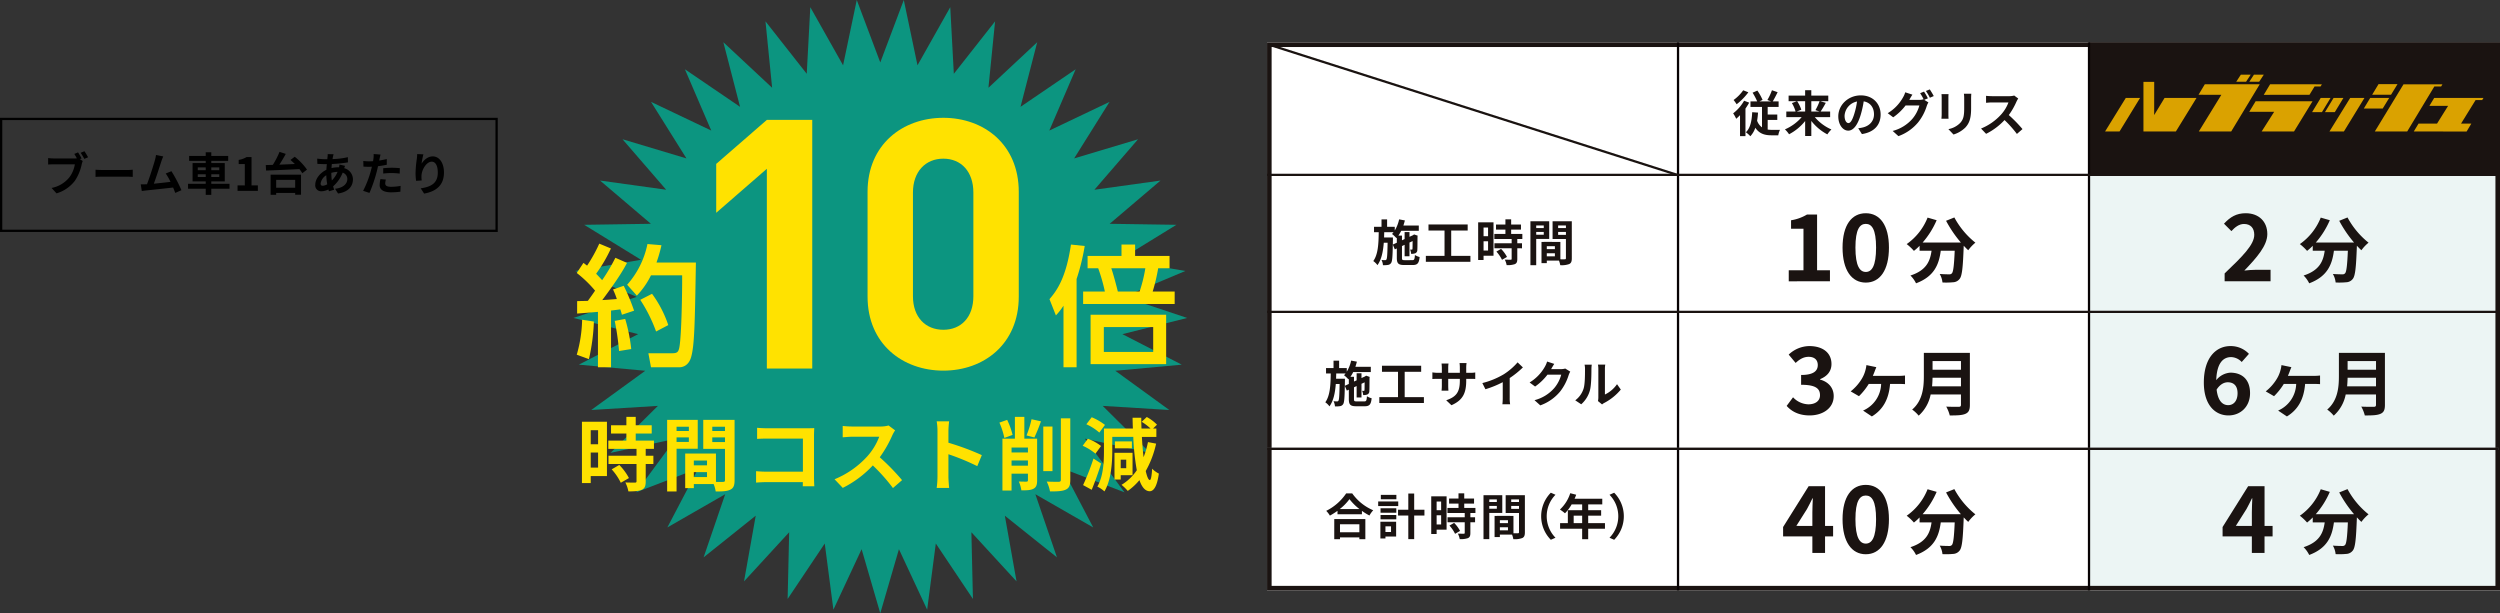<svg xmlns="http://www.w3.org/2000/svg" xmlns:xlink="http://www.w3.org/1999/xlink" width="1094.934" height="268.594" viewBox="0 0 1094.934 268.594">
  <rect x="0" y="0" width="1094.934" height="268.594" fill="#333333" stroke="none"/>
  <defs>
    <clipPath id="clip-path">
      <rect id="長方形_6524" data-name="長方形 6524" width="540" height="240" fill="none"/>
    </clipPath>
    <clipPath id="clip-path-2">
      <path id="パス_23584" data-name="パス 23584" d="M432.964,25.759l-2.775,4.6H441.1l-5.493,8.63h14.181L457.9,25.759ZM376.1,24.305l-9.071,14.687h6.334l8.995-14.687Zm85.373,0L457.7,30.517h4.316l3.767-6.212Zm5.634,0-3.769,6.212h4.316l3.767-6.212Zm7.271,0L465.3,38.992h6.334l8.994-14.687Zm8.77,0-2.793,4.64h8.272l2.834-4.64Zm46.742,0h-18.72l-2.083,3.454h8.19l-4.856,7.785h-8.1l-2.083,3.448,23.145.015,2.056-3.463h-4.5l6.37-10.3h2.878l.578-.935Zm-18.073-5.974H497.739L485.172,38.992h14.181l11.9-19.726h2.966l.578-.935Zm-101.1-.016-2.76,4.592c.931,0,4.315.008,10.005.019l-9.875,16.066h14.182l12.5-20.677Zm28.6,0-2.783,4.631c2.422,0,4.945-.006,8.7-.02h11.321l2.245-3.66h2.617l.578-.935h-2.622l.01-.016Zm47.477-.048L484,22.907h8.272l2.834-4.64Zm-102.953-1V38.992h14.2l9.038-14.687h-14l-4.545,7.5.019-14.539Zm42.656-3.157-2.02,3.088h4.315l2.02-3.088Zm5.737,0-2.02,3.088h4.316l2.019-3.088Z" fill="none"/>
    </clipPath>
    <linearGradient id="linear-gradient" x1="-2.215" y1="9.073" x2="-2.208" y2="9.073" gradientUnits="objectBoundingBox">
      <stop offset="0" stop-color="#ffe900"/>
      <stop offset="0.007" stop-color="#ffe900"/>
      <stop offset="0.433" stop-color="#fff"/>
      <stop offset="0.465" stop-color="#ffea00"/>
      <stop offset="0.754" stop-color="#daa200"/>
      <stop offset="1" stop-color="#daa200"/>
    </linearGradient>
  </defs>
  <g id="グループ_7225" data-name="グループ 7225" transform="translate(2952.934 -3372.406)">
    <path id="パス_23676" data-name="パス 23676" d="M16.72-14.22a26.378,26.378,0,0,0-1.54-2.64l-1.64.68c.38.58.78,1.28,1.12,1.94a8.391,8.391,0,0,1-.94.04H4.46a22.269,22.269,0,0,1-2.38-.16v2.82c.52-.04,1.46-.08,2.38-.08h9.32a12.843,12.843,0,0,1-2.36,5.64,13.144,13.144,0,0,1-7.84,4.7L5.76,1.1A15.828,15.828,0,0,0,13.8-4.42a20.189,20.189,0,0,0,3-7.28,10.1,10.1,0,0,1,.44-1.38l-1.26-.82Zm-.4-2.46A23.707,23.707,0,0,1,17.92-14l1.66-.72c-.38-.7-1.1-1.92-1.6-2.64ZM22.84-6.12c.74-.06,2.08-.1,3.22-.1H36.8c.84,0,1.86.08,2.34.1V-9.26c-.52.04-1.42.12-2.34.12H26.06c-1.04,0-2.5-.06-3.22-.12ZM60.46-.3a61.511,61.511,0,0,0-4.38-8.32L53.58-7.6a24.174,24.174,0,0,1,2.1,3.66c-2.02.24-4.86.56-7.3.8,1-2.68,2.62-7.76,3.26-9.72a22.755,22.755,0,0,1,.86-2.22l-3.18-.64a14.84,14.84,0,0,1-.48,2.3c-.58,2.08-2.3,7.56-3.46,10.52l-.54.02c-.66.02-1.52.02-2.2.02L43.1.06c.64-.08,1.38-.18,1.88-.24,2.52-.26,8.58-.9,11.84-1.28.36.86.68,1.68.94,2.36Zm7.16-5.76V-7.28H71.1v1.22Zm0-4.22H71.1v1.22H67.62Zm9.42,0v1.22h-3.5v-1.22Zm0,4.22h-3.5V-7.28h3.5Zm4.48,2.98H73.54V-4.16h5.9v-8.02h-5.9v-.96h7.4V-15.3h-7.4v-1.62H71.1v1.62H63.84v2.16H71.1v.96H65.34v8.02H71.1v1.08H63.36V-.94H71.1v2.7h2.44V-.94h7.98ZM85.04,0h8.9V-2.38H91.16V-14.8H88.98a9.6,9.6,0,0,1-3.44,1.24v1.82h2.68v9.36H85.04Zm25.24-4.82v3.46h-8.32V-4.82ZM99.52,1.72h2.44V.92h8.32V1.7h2.56V-7.08H99.52Zm8.7-15.26c.62.54,1.28,1.14,1.92,1.78-2.3.1-4.62.2-6.78.28.96-1.46,1.96-3.14,2.8-4.72l-2.74-.88a34.319,34.319,0,0,1-2.94,5.7c-1.12.02-2.16.06-3.08.08l.14,2.4c3.72-.14,9.3-.36,14.58-.64a12.908,12.908,0,0,1,1.28,1.82l2.06-1.58a26.577,26.577,0,0,0-5.38-5.64Zm17.9,5.66a9.671,9.671,0,0,1,2.72-.44,11.321,11.321,0,0,1-2.5,3.76,23.093,23.093,0,0,1-.22-3.28Zm-3.78,5.64c-.64,0-.92-.34-.92-.96a5.181,5.181,0,0,1,2.48-3.64,27.607,27.607,0,0,0,.42,3.96A4.209,4.209,0,0,1,122.34-2.24Zm7.34-9.28a11.452,11.452,0,0,1-.18,1.18h-.34a13.319,13.319,0,0,0-2.96.36c.02-.6.08-1.2.14-1.78a57.548,57.548,0,0,0,7.04-.72l-.02-2.28a33.032,33.032,0,0,1-6.72.84c.06-.38.12-.74.2-1.06a7.7,7.7,0,0,1,.28-1.06l-2.6-.06a7.909,7.909,0,0,1-.06,1.18l-.12,1.06h-.76a32.521,32.521,0,0,1-3.66-.26l.08,2.3c.92.04,2.46.12,3.5.12h.64c-.08.8-.14,1.64-.2,2.48-2.76,1.3-4.86,3.98-4.86,6.5a2.573,2.573,0,0,0,2.68,2.9,6.971,6.971,0,0,0,3.06-.8c.08.28.18.56.26.8l2.28-.68c-.16-.48-.32-.96-.46-1.48a15.4,15.4,0,0,0,4.18-6,2.945,2.945,0,0,1,2.04,2.78c0,1.94-1.56,3.86-5.38,4.28l1.32,2.08c4.86-.72,6.52-3.46,6.52-6.24a5.112,5.112,0,0,0-3.82-4.86c.12-.38.26-.8.36-1.02Zm19.16,3.94a29.1,29.1,0,0,1,3.82-.22,28.609,28.609,0,0,1,3.4.24l.06-2.38a34.386,34.386,0,0,0-3.48-.18c-1.28,0-2.7.1-3.8.2Zm1.56-6.36c-1.08.26-2.2.48-3.32.66l.16-.76c.1-.44.28-1.32.42-1.86l-3.02-.24a10.284,10.284,0,0,1-.08,2q-.06.48-.18,1.14c-.6.04-1.18.06-1.76.06a19.5,19.5,0,0,1-2.5-.16l.06,2.48c.7.04,1.44.08,2.4.08.4,0,.84-.02,1.3-.04-.14.56-.28,1.12-.42,1.64a43.669,43.669,0,0,1-3.42,8.92l2.78.92a63.876,63.876,0,0,0,3.14-9.16c.22-.8.42-1.68.6-2.54,1.32-.16,2.66-.38,3.84-.64Zm-2.78,8.78a13.594,13.594,0,0,0-.34,2.64c0,2,1.7,3.16,5.04,3.16a31.693,31.693,0,0,0,4.04-.28l.1-2.54a22.962,22.962,0,0,1-4.12.4c-2.12,0-2.62-.64-2.62-1.5A6.852,6.852,0,0,1,150-4.94Zm16.1-10.96c-.02.56-.06,1.36-.16,2.08A48.031,48.031,0,0,0,163-7.7a25.623,25.623,0,0,0,.24,3.3l2.46-.16a11.892,11.892,0,0,1-.1-2.1c.1-2.6,2.14-6.12,4.48-6.12,1.64,0,2.66,1.7,2.66,4.76,0,4.8-3.08,6.24-7.48,6.92l1.5,2.3c5.24-.96,8.68-3.64,8.68-9.24,0-4.36-2.14-7.06-4.9-7.06-2.24,0-3.96,1.68-4.9,3.2a32.336,32.336,0,0,1,.8-4.1Z" transform="translate(-2933.934 3456)"/>
    <g id="長方形_6581" data-name="長方形 6581" transform="translate(-2952.934 3424)" fill="none" stroke="#000" stroke-width="1">
      <rect width="218" height="50" stroke="none"/>
      <rect x="0.5" y="0.5" width="217" height="49" fill="none"/>
    </g>
    <path id="パス_23674" data-name="パス 23674" d="M179.714,686.271l10.3-27.351,6,28.6,14.35-25.459,1.563,29.183,18.068-22.97-2.91,29.08,21.363-19.943-7.315,28.295,24.157-16.448-11.548,26.846,26.384-12.568L264.61,728.306l27.994-8.393-19.11,22.111L302.441,738l-22.261,18.935,29.221.444L284.51,772.7l28.811,4.9-26.937,11.335,27.726,9.24-28.352,7.091,25.99,13.364-29.1,2.68,23.646,17.175-29.17-1.794,20.747,20.583-28.554-6.226,17.362,23.509-27.269-10.512,13.569,25.884-25.345-14.551,9.459,27.652-22.827-18.249,5.127,28.772-19.773-21.52.675,29.217L204.037,896.96l-3.793,28.978-12.359-26.483-8.171,28.059-8.171-28.059-12.359,26.483-3.792-28.978-16.257,24.286.675-29.217-19.773,21.52,5.127-28.772-22.827,18.249,9.459-27.652L86.452,889.926l13.569-25.884L72.752,874.553l17.362-23.509L61.56,857.27l20.747-20.583-29.17,1.794,23.646-17.175-29.1-2.68,25.99-13.364-28.352-7.091,27.726-9.24L46.108,777.6l28.811-4.9L50.028,757.381l29.222-.444L56.988,738l28.947,4.021-19.11-22.111,27.994,8.393L79.307,703.537l26.384,12.568L94.143,689.259,118.3,705.707l-7.315-28.295,21.363,19.943-2.91-29.08,18.068,22.97,1.563-29.183,14.35,25.459,6-28.6Z" transform="translate(-2747.109 2713.486)" fill="#0c9580"/>
    <path id="パス_23675" data-name="パス 23675" d="M9.345-23.8v6.16H6.125V-23.8ZM6.125-7.42V-14h3.22v6.58ZM13.23-27.51H2.275V-.63h3.85V-3.71H13.23ZM15.3-6.65a24.622,24.622,0,0,1,3.99,5.88l3.57-2.065a24.15,24.15,0,0,0-4.235-5.74ZM33.81-15.61v-3.64H25.83v-3.08h7v-3.64h-7v-3.675H21.735v3.675h-6.72v3.64h6.72v3.08h-7.91v3.64H26.18v3.01H13.9v3.605H26.18V-1.47c0,.49-.175.63-.735.63-.525,0-2.485,0-4.165-.07a14.038,14.038,0,0,1,1.33,3.92c2.59,0,4.48-.1,5.845-.7,1.365-.63,1.75-1.68,1.75-3.675v-7.63h3.36V-12.6h-3.36v-3.01Zm15.295-9.7v1.855h-5.39v-1.855Zm-5.39,6.65V-20.65H49.1v1.995ZM52.99-15.68V-28.315h-13.4V3.045h4.13V-15.68Zm6.37-2.905V-20.65h5.565v2.065Zm5.565-6.72v1.855H59.36v-1.855ZM51.275-3.255v-2.17H57.05v2.17ZM57.05-10.5v2.1H51.275v-2.1ZM69.125-28.315H55.405v12.7h9.52V-1.925c0,.56-.21.77-.84.77-.455.035-1.75.035-3.115,0V-13.58H47.5V1.575h3.78V-.21h8.68a15.411,15.411,0,0,1,.91,3.255c3.01,0,5.04-.1,6.405-.805,1.4-.665,1.855-1.89,1.855-4.13ZM104.055.77c-.07-1.05-.14-2.905-.14-4.13V-21.49c0-1.015.07-2.415.105-3.22-.6.035-2.065.07-3.08.07H83.335c-1.225,0-3.045-.07-4.34-.21v4.865c.98-.07,2.87-.14,4.34-.14H99.05v14.49H82.915c-1.575,0-3.15-.105-4.375-.21V-.84c1.155-.105,3.15-.21,4.515-.21h15.96c0,.665,0,1.26-.035,1.82ZM136.57-25.865a12.636,12.636,0,0,1-3.64.455H120.61a39.1,39.1,0,0,1-4.13-.245v4.97c.735-.035,2.66-.245,4.13-.245h11.865a27.119,27.119,0,0,1-5.215,8.575A39.653,39.653,0,0,1,112.91-2.31l3.6,3.78a46.1,46.1,0,0,0,13.16-9.835,79.813,79.813,0,0,1,8.82,9.905l3.99-3.465a98.393,98.393,0,0,0-9.765-10.01,51.459,51.459,0,0,0,5.495-9.625,16.538,16.538,0,0,1,1.225-2.17ZM177.415-12.88a114.311,114.311,0,0,0-14.63-5.425V-23.45a38.063,38.063,0,0,1,.315-4.235h-5.46a24.411,24.411,0,0,1,.35,4.235V-3.36a37.45,37.45,0,0,1-.35,4.865h5.46c-.14-1.4-.315-3.85-.315-4.865v-9.905A101.093,101.093,0,0,1,175.42-8.05Zm13.475-8.855a32.832,32.832,0,0,0-2.38-6.58l-3.395,1.19a34.63,34.63,0,0,1,2.17,6.72ZM190.435-8.26v-2.275h7.175V-8.26Zm7.175-7.945v2.17h-7.175v-2.17Zm4.025-3.885h-5.6v-9.555H191.9v9.555h-5.46V2.625h3.99V-4.76h7.175v2.87c0,.455-.175.6-.63.63-.49,0-1.995,0-3.36-.07a15.386,15.386,0,0,1,1.12,3.885c2.45,0,4.1-.07,5.285-.7,1.26-.665,1.61-1.75,1.61-3.675Zm-1.19-.525a75.124,75.124,0,0,0,2.87-7.07l-4.13-.91a42.984,42.984,0,0,1-2.205,7.1Zm7.91-4.795H204.33V-5.88h4.025Zm3.675-3.57V-2.1c0,.665-.28.875-.945.91-.735,0-2.975,0-5.25-.105A15.974,15.974,0,0,1,207.27,3.01c3.185.035,5.53-.1,6.965-.805s1.925-1.82,1.925-4.27V-28.98Zm19.32,2.87a25.372,25.372,0,0,0-5.81-3.36L223.2-26.39a22.319,22.319,0,0,1,5.67,3.64Zm-1.715,9.24a21.98,21.98,0,0,0-5.775-3.185l-2.275,3.08a22.9,22.9,0,0,1,5.6,3.465Zm-3.325,5.495A101.164,101.164,0,0,1,221.76.245l3.78,2.065c1.435-3.5,2.94-7.665,4.13-11.515Zm14.35.49V-7.14h-2.415v-3.745Zm2.765,6.79v-9.8h-7.91V-2.2h2.73V-4.1Zm-.28-14.805H235.69v3.045h7.455Zm7.035.315a39.576,39.576,0,0,1-1.925,6.615c-.315-2.625-.56-5.635-.735-8.89h6.335v-3.675H252.42l1.715-1.68a18.489,18.489,0,0,0-4.48-3.36l-2.24,2.1a22.608,22.608,0,0,1,3.885,2.94h-3.955q-.1-2.31-.1-4.725h-3.815c.035,1.61.07,3.185.14,4.725H230.9v9.765c0,4.725-.245,11.165-2.9,15.68a13.523,13.523,0,0,1,3.115,2.1c2.94-4.9,3.43-12.53,3.43-17.78v-6.09h9.205a104.527,104.527,0,0,0,1.54,14.6A21.617,21.617,0,0,1,238.6.14a21.93,21.93,0,0,1,2.73,2.66,26.109,26.109,0,0,0,5.11-4.725c1.085,3.115,2.555,4.83,4.48,4.865,1.435,0,3.15-1.365,4.025-7.735A11.135,11.135,0,0,1,252-6.93c-.175,3.22-.525,5.005-1.015,4.97-.63-.035-1.225-1.505-1.785-3.955a43.069,43.069,0,0,0,4.55-12Z" transform="translate(-2700.334 3584.617)" fill="#ffe200"/>
    <g id="グループ_7223" data-name="グループ 7223" transform="translate(-2700.334 3424)">
      <g id="グループ_7097" data-name="グループ 7097" transform="translate(0 55.115)">
        <path id="パス_23395" data-name="パス 23395" d="M163.166,734.94c1.722-.059,3.042-.059,4.7-.117.69-.975,1.608-2.179,3.154-4.474A52.119,52.119,0,0,0,163,722.607l2.923-4.414c.516.344,1.032.8,1.608,1.2a66.99,66.99,0,0,0,5.332-9.635l5.1,2.122a64.288,64.288,0,0,1-6.479,11.067c.4.4,1.434,1.491,2.636,2.812a79.589,79.589,0,0,0,5.793-9.807l5.1,2.237c-1.09,2.065-3.269,6.192-10.84,16.286,2.124-.113,4.3-.287,6.366-.459a30.152,30.152,0,0,0-1.663-4.185l4.7-1.606a89.389,89.389,0,0,1,4.531,10.9l-5.334,1.778c-.229-.918-.344-1.26-.688-2.351-1.262.172-2.7.344-4.072.516V763.9h-5.735V739.643c-1.262.113-7.685.631-9.119.744Zm7.341,8.945a86.5,86.5,0,0,1-2.178,16.461L163,758.4a58.988,58.988,0,0,0,2.352-15.313Zm13.708-1.147a72.661,72.661,0,0,1,2.638,13.191l-5.334.86a112.029,112.029,0,0,0-1.893-13.191ZM200.1,710.45a60.4,60.4,0,0,1-2.179,7.571h17.262c-.457,26.954-.631,36.475-2.12,41.522-1.2,4.072-4.244,4.359-4.99,4.359h-12.56l-1.147-6.137h10.381c2.237,0,2.81-.516,3.212-2.7.975-5.391,1.262-25.981,1.2-31.43h-13.65a35.035,35.035,0,0,1-6.194,8.892l-4.244-4.76a38.407,38.407,0,0,0,8.89-17.837Zm-4.13,21.276a49.543,49.543,0,0,1,7.112,13.708l-5.334,2.81a66.653,66.653,0,0,0-6.94-13.878Z" transform="translate(-162.996 -709.762)" fill="#ffe200"/>
        <path id="パス_23396" data-name="パス 23396" d="M283.166,763.711h-5.735V736.754A28.22,28.22,0,0,1,274.106,741l-2.812-7.112c3.328-3.841,7.284-9.463,9.406-23.915l6.022.631a93.247,93.247,0,0,1-3.556,14.451Zm42.958-33.15v5.45h-40.09v-5.45h9.521a76.986,76.986,0,0,0-2.925-10.209h-4.646v-5.389h14.855v-4.99H308.8v4.99h15.082v5.389H318.9a80.684,80.684,0,0,1-2.407,10.209Zm-3.73,31.772H289.3v-21.62h33.091ZM316.718,746.1H295.1V757h21.622Zm-5.965-15.543a61.926,61.926,0,0,0,2.524-10.209H298.365c.918,2.583,2.409,8.261,2.868,10.209Z" transform="translate(-64.25 -709.571)" fill="#ffe200"/>
      </g>
      <g id="グループ_7098" data-name="グループ 7098" transform="translate(61.082 0)">
        <path id="パス_23397" data-name="パス 23397" d="M217.123,790.311V702.825L194.946,722.1V700.684l22.177-19.271h19.885v108.9Z" transform="translate(-194.946 -680.495)" fill="#ffe200"/>
        <path id="パス_23398" data-name="パス 23398" d="M262.809,791.666c-17.743,0-33.191-11.626-33.191-32.424V713.359c0-20.8,15.447-32.426,33.191-32.426s33.036,11.624,33.036,32.426v45.883C295.844,780.04,280.548,791.666,262.809,791.666Zm13.151-78c0-9.177-5.351-14.835-13.151-14.835S249.5,704.486,249.5,713.663v45.424c0,9.177,5.506,14.685,13.308,14.685s13.151-5.508,13.151-14.685Z" transform="translate(-163.332 -680.933)" fill="#ffe200"/>
      </g>
    </g>
    <g id="グループ_7224" data-name="グループ 7224" transform="translate(-2398 3391)">
      <rect id="長方形_6521" data-name="長方形 6521" width="540" height="240" fill="#fff"/>
      <rect id="長方形_6522" data-name="長方形 6522" width="180" height="240" transform="translate(360)" fill="#1a1311"/>
      <rect id="長方形_6523" data-name="長方形 6523" width="180" height="182" transform="translate(360 58)" fill="#ecf5f4"/>
      <path id="パス_23544" data-name="パス 23544" d="M2,2H538V238H2ZM0,240H540V0H0Z" fill="#1a1311"/>
      <g id="グループ_7195" data-name="グループ 7195">
        <g id="グループ_7194" data-name="グループ 7194" clip-path="url(#clip-path)">
          <line id="線_66" data-name="線 66" y2="240" transform="translate(180)" fill="none" stroke="#070203" stroke-width="1"/>
          <line id="線_67" data-name="線 67" y2="240" transform="translate(360)" fill="none" stroke="#070203" stroke-width="1"/>
          <line id="線_68" data-name="線 68" x2="539.362" transform="translate(0 58)" fill="none" stroke="#1a1311" stroke-width="1"/>
          <line id="線_69" data-name="線 69" x2="539.362" transform="translate(0 118)" fill="none" stroke="#1a1311" stroke-width="1"/>
          <line id="線_70" data-name="線 70" x2="539.362" transform="translate(0 178)" fill="none" stroke="#5d5d5d" stroke-width="1"/>
          <line id="線_71" data-name="線 71" x2="539.362" transform="translate(0 178)" fill="none" stroke="#1a1311" stroke-width="1"/>
          <path id="パス_23545" data-name="パス 23545" d="M63.625,95.351c.837,0,1.009-.365,1.137-2.255a7.062,7.062,0,0,0,2.063.88c-.278,2.686-.923,3.5-3.006,3.5H60.06c-2.535,0-3.222-.687-3.222-3.136V90.218l-.881.408-.881-2.083c-.086,5.262-.237,7.324-.731,8.012a1.924,1.924,0,0,1-1.375.88,11.123,11.123,0,0,1-2.211.107,5.991,5.991,0,0,0-.625-2.276,12.149,12.149,0,0,0,1.548.085.625.625,0,0,0,.624-.344c.277-.428.408-2.233.494-7.281H51.122c-.3,3.867-.988,7.347-2.77,9.8a7.594,7.594,0,0,0-1.824-1.783c2.125-2.943,2.318-7.668,2.383-12.63H46.849V80.745h3.285V77.5h2.449v3.243h3.353v1.611a15.566,15.566,0,0,0,1.911-4.876l2.514.473c-.172.751-.41,1.5-.645,2.234h6.745v2.32H58.749a14.142,14.142,0,0,1-1.224,2.083h1.568v2.062l1.159-.537V83.044h2.127v2.083l1.547-.709.086-.065.387-.278,1.589.558-.086.343c-.021,3.051-.021,5.242-.086,5.886a1.5,1.5,0,0,1-.923,1.482,4.9,4.9,0,0,1-1.783.237,5.85,5.85,0,0,0-.452-1.869c.259.021.56.021.73.021s.279-.042.3-.322c.045-.193.045-1.374.066-3.416l-1.375.645v5.993H60.252v-5l-1.159.536v5.177c0,.881.15,1.009,1.224,1.009Zm-6.787-7.646V85.47l-.193.216a13.9,13.9,0,0,0-1.913-1.805,7.8,7.8,0,0,0,.687-.773h-4.1c-.021.773-.042,1.547-.063,2.3h3.865v.967l-.042,2.148Z" fill="#1a1311"/>
          <path id="パス_23546" data-name="パス 23546" d="M89.072,93.482V96.06H69.549V93.482h8.183v-11.1H70.707V79.714H87.87v2.663H80.654v11.1Z" fill="#1a1311"/>
          <path id="パス_23547" data-name="パス 23547" d="M99.185,93.4H94.823v1.89H92.46V78.79h6.725Zm-4.362-8.55H96.8V81.068H94.823ZM96.8,87.081H94.823v4.038H96.8Zm12.8-.988v1.848h2.061v2.213H109.6v4.682c0,1.224-.237,1.868-1.074,2.255a9.522,9.522,0,0,1-3.589.43,8.643,8.643,0,0,0-.815-2.406c1.033.042,2.235.042,2.556.042.344,0,.452-.085.452-.385V90.154H99.591V87.941h7.541V86.093H99.548V83.859H104.4v-1.89H100.28V79.735H104.4V77.479h2.512v2.256h4.3v2.234h-4.3v1.89h4.9v2.234Zm-7.111,4.318a14.8,14.8,0,0,1,2.6,3.523L102.9,95.2a15.138,15.138,0,0,0-2.45-3.608Z" fill="#1a1311"/>
          <path id="パス_23548" data-name="パス 23548" d="M117.885,86.051V97.543H115.35V78.3h8.227v7.755Zm0-4.769h3.306V80.144h-3.306ZM121.191,83h-3.306v1.224h3.306Zm12.287,11.512c0,1.375-.277,2.128-1.137,2.536a9.293,9.293,0,0,1-3.931.494,9.47,9.47,0,0,0-.559-2h-5.327v1.1H120.2v-9.28h1.053v-.022l7.216.022v7.605c.839.02,1.633.02,1.913,0,.387,0,.515-.13.515-.473v-8.4h-5.842V78.3h8.419Zm-7.41-5.283h-3.544v1.289h3.544Zm0,3.114h-3.544v1.332h3.544Zm1.417-11.062H130.9V80.144h-3.416ZM130.9,83h-3.416v1.268H130.9Z" fill="#1a1311"/>
          <path id="パス_23549" data-name="パス 23549" d="M37.3,197.5a21.563,21.563,0,0,0,9.194,7.388,12.373,12.373,0,0,0-1.654,2.3,25.9,25.9,0,0,1-3.288-2.04v1.482h-10.7v-1.5a29.8,29.8,0,0,1-3.33,2.1,10.339,10.339,0,0,0-1.61-2.083,22.742,22.742,0,0,0,8.742-7.647Zm-7.862,11.255H43.053v8.808H40.432v-.8H31.948v.8H29.434ZM40.5,204.375a23.422,23.422,0,0,1-4.4-4.36,22.025,22.025,0,0,1-4.275,4.36Zm-8.549,10.138h8.484v-3.5H31.948Z" fill="#1a1311"/>
          <path id="パス_23550" data-name="パス 23550" d="M57.46,203.044H48.673v-2.019H57.46Zm-.925,13.36H51.854v.838H49.641v-7.325h6.894ZM49.706,204.01h6.9v1.955h-6.9Zm0,2.942h6.9v1.912h-6.9Zm6.936-6.873H49.834v-1.933h6.808Zm-4.788,14.327H54.3v-2.47H51.854Zm17.077-7.217h-4.49v10.354H61.864V207.189h-4.49v-2.534h4.49v-7.089h2.577v7.089h4.49Z" fill="#1a1311"/>
          <path id="パス_23551" data-name="パス 23551" d="M78.633,213.4H74.271v1.89H71.908v-16.5h6.725Zm-4.362-8.55h1.976v-3.779H74.271Zm1.976,2.234H74.271v4.038h1.976Zm12.8-.988v1.848h2.062v2.213H89.05v4.682c0,1.224-.237,1.868-1.074,2.255a9.522,9.522,0,0,1-3.588.43,8.581,8.581,0,0,0-.816-2.406c1.03.042,2.235.042,2.556.042.345,0,.452-.085.452-.385v-4.618H79.04v-2.213h7.54v-1.848H79v-2.234h4.856v-1.89H79.728v-2.234h4.124v-2.256h2.512v2.256h4.3v2.234h-4.3v1.89h4.9v2.234Zm-7.111,4.318a14.835,14.835,0,0,1,2.6,3.523l-2.19,1.266a15.161,15.161,0,0,0-2.449-3.608Z" fill="#1a1311"/>
          <path id="パス_23552" data-name="パス 23552" d="M97.334,206.051v11.491H94.8V198.3h8.225v7.755Zm0-4.769h3.306v-1.138H97.334ZM100.64,203H97.334v1.224h3.306Zm12.287,11.512c0,1.375-.28,2.128-1.137,2.536a9.3,9.3,0,0,1-3.931.493,9.5,9.5,0,0,0-.559-2h-5.327v1.1H99.652v-9.28h1.054v-.022l7.216.022v7.6c.839.021,1.633.021,1.913,0,.387,0,.515-.129.515-.473v-8.4h-5.842v-7.8h8.419Zm-7.41-5.283h-3.544v1.289h3.544Zm0,3.114h-3.544v1.332h3.544Zm1.417-11.062h3.416v-1.138h-3.416ZM110.35,203h-3.416v1.268h3.416Z" fill="#1a1311"/>
          <path id="パス_23553" data-name="パス 23553" d="M124.288,197.2l2.041.9a13.435,13.435,0,0,0,0,18.816l-2.041.9a14.678,14.678,0,0,1,0-20.621" fill="#1a1311"/>
          <path id="パス_23554" data-name="パス 23554" d="M148,212.967H140.65v4.6h-2.643v-4.6H128.34v-2.448h3.4v-5.65h6.272v-2.556h-4.6a19.211,19.211,0,0,1-2.922,3.909,19.755,19.755,0,0,0-2.211-1.653,16.583,16.583,0,0,0,4.511-7.154l2.6.667a13.72,13.72,0,0,1-.708,1.761h12.137v2.47H140.65v2.556h5.671v2.385H140.65v3.265H148Zm-9.989-5.713h-3.716v3.264h3.716Z" fill="#1a1311"/>
          <path id="パス_23555" data-name="パス 23555" d="M152.027,217.822l-2.041-.9a13.435,13.435,0,0,0,0-18.816l2.041-.9a14.678,14.678,0,0,1,0,20.621" fill="#1a1311"/>
          <path id="パス_23556" data-name="パス 23556" d="M228.49,99.781h6.45V81.572H229.5V77.881a19.48,19.48,0,0,0,6.976-2.515H240.9V99.781h5.637v4.827H228.49Z" fill="#1a1311"/>
          <path id="パス_23557" data-name="パス 23557" d="M252.056,89.844c0-9.9,4.015-15.046,10.18-15.046s10.138,5.191,10.138,15.046c0,9.937-3.972,15.331-10.138,15.331s-10.18-5.394-10.18-15.331m14.682,0c0-8.111-1.906-10.383-4.5-10.383s-4.543,2.272-4.543,10.383c0,8.153,1.948,10.667,4.543,10.667s4.5-2.514,4.5-10.667" fill="#1a1311"/>
          <path id="パス_23558" data-name="パス 23558" d="M301.022,76.645a35.694,35.694,0,0,0,9.211,11.043,17.672,17.672,0,0,0-3.132,3.319c-.652-.589-1.3-1.272-1.985-1.985v.217c-.34,9.368-.713,13.028-1.8,14.331a3.74,3.74,0,0,1-2.824,1.457,30.876,30.876,0,0,1-4.683.094,8.879,8.879,0,0,0-1.21-3.723c1.706.125,3.318.155,4.094.155a1.443,1.443,0,0,0,1.242-.433c.62-.653.96-3.413,1.24-9.9h-6.11c-.776,5.956-2.791,11.26-10.825,14.269a12.388,12.388,0,0,0-2.451-3.412c7.011-2.265,8.623-6.327,9.243-10.857H285.79V89.053a23.3,23.3,0,0,1-2.481,2.234,22.193,22.193,0,0,0-3.164-2.978,25.73,25.73,0,0,0,9.152-11.6l3.971,1.147a37.319,37.319,0,0,1-6.142,9.772h16.748a52.737,52.737,0,0,1-6.482-9.523Z" fill="#1a1311"/>
          <path id="パス_23559" data-name="パス 23559" d="M227.575,159.179l2.8-3.772a9.528,9.528,0,0,0,6.692,3.082c3.041,0,5.11-1.459,5.11-3.975,0-2.839-1.745-4.583-8.274-4.583v-4.3c5.515,0,7.3-1.824,7.3-4.34,0-2.27-1.461-3.609-4.015-3.609-2.15,0-3.893,1.014-5.678,2.677l-3.043-3.65a13.36,13.36,0,0,1,9.006-3.731c5.8,0,9.732,2.839,9.732,7.867,0,3.164-1.864,5.355-4.988,6.612v.2c3.367.893,5.962,3.366,5.962,7.22,0,5.353-4.825,8.476-10.545,8.476-4.744,0-7.948-1.784-10.057-4.177" fill="#1a1311"/>
          <path id="パス_23560" data-name="パス 23560" d="M266.132,144.04c-.217.558-.5,1.272-.806,1.985h11.322a21.932,21.932,0,0,0,2.761-.155v3.784c-.963-.093-2.142-.093-2.761-.093h-3.784c-.527,6.577-3.009,11.2-7.972,14.238l-3.847-2.575a13.134,13.134,0,0,0,7.911-11.663h-5.429a28.421,28.421,0,0,1-4.28,5.367l-3.631-2.11a20.5,20.5,0,0,0,4.717-5.272,14.035,14.035,0,0,0,1.735-3.971,12.726,12.726,0,0,0,.436-2.265l4.341.9c-.277.714-.527,1.272-.713,1.83" fill="#1a1311"/>
          <path id="パス_23561" data-name="パス 23561" d="M307.822,158.742c0,2.234-.527,3.289-1.955,3.909-1.487.651-3.659.714-6.855.714a15.821,15.821,0,0,0-1.55-3.878c2.172.125,4.777.093,5.459.093.744,0,.993-.248.993-.9v-4.5H290.637a16.681,16.681,0,0,1-5.242,9.274,14.531,14.531,0,0,0-2.852-2.666c4.683-4,5.117-9.926,5.117-14.641V135.944h20.162Zm-3.908-8.126v-3.785H291.476c-.032,1.179-.093,2.482-.219,3.785Zm-12.438-7.289h12.438v-3.784H291.476Z" fill="#1a1311"/>
          <path id="パス_23562" data-name="パス 23562" d="M410.288,148.958c0-11.154,5.557-15.979,11.641-15.979a10.955,10.955,0,0,1,8.111,3.406l-3.164,3.57a6.639,6.639,0,0,0-4.623-2.151c-3.448,0-6.286,2.556-6.531,10.1a8.628,8.628,0,0,1,6.165-3.285c5.028,0,8.64,2.88,8.64,9,0,6-4.3,9.734-9.451,9.734-5.678,0-10.788-4.38-10.788-14.4m5.6,3.083c.569,4.948,2.6,6.813,5.07,6.813,2.27,0,4.1-1.744,4.1-5.232,0-3.284-1.7-4.785-4.3-4.785-1.542,0-3.366.852-4.867,3.2" fill="#1a1311"/>
          <path id="パス_23563" data-name="パス 23563" d="M447.914,144.04c-.217.558-.5,1.272-.806,1.985H458.43a21.933,21.933,0,0,0,2.761-.155v3.784c-.963-.093-2.142-.093-2.761-.093h-3.784c-.528,6.577-3.009,11.2-7.972,14.238l-3.846-2.575a13.142,13.142,0,0,0,7.91-11.663h-5.429a28.419,28.419,0,0,1-4.28,5.367l-3.631-2.11a20.5,20.5,0,0,0,4.717-5.272,14.035,14.035,0,0,0,1.735-3.971,12.731,12.731,0,0,0,.436-2.265l4.341.9c-.277.714-.527,1.272-.713,1.83" fill="#1a1311"/>
          <path id="パス_23564" data-name="パス 23564" d="M489.6,158.742c0,2.234-.527,3.289-1.955,3.909-1.487.651-3.658.714-6.855.714a15.822,15.822,0,0,0-1.55-3.878c2.172.125,4.777.093,5.46.093.743,0,.992-.248.992-.9v-4.5H472.419a16.682,16.682,0,0,1-5.243,9.274,14.532,14.532,0,0,0-2.852-2.666c4.683-4,5.117-9.926,5.117-14.641V135.944H489.6Zm-3.908-8.126v-3.785H473.257c-.032,1.179-.093,2.482-.219,3.785Zm-12.438-7.289H485.7v-3.784H473.257Z" fill="#1a1311"/>
          <path id="パス_23565" data-name="パス 23565" d="M419.394,101.16c7.829-7.463,12.978-12.573,12.978-16.913,0-2.96-1.621-4.745-4.5-4.745-2.191,0-3.973,1.46-5.516,3.124l-3.243-3.245c2.757-2.961,5.434-4.583,9.53-4.583,5.678,0,9.451,3.609,9.451,9.125,0,5.11-4.7,10.383-10.059,15.98,1.5-.162,3.488-.325,4.907-.325h6.571v5.029H419.394Z" fill="#1a1311"/>
          <path id="パス_23566" data-name="パス 23566" d="M473.218,76.645a35.694,35.694,0,0,0,9.211,11.043,17.674,17.674,0,0,0-3.132,3.319c-.652-.589-1.3-1.272-1.985-1.985v.217c-.34,9.368-.713,13.028-1.8,14.331a3.74,3.74,0,0,1-2.824,1.457,30.876,30.876,0,0,1-4.683.094,8.879,8.879,0,0,0-1.21-3.723c1.706.125,3.318.155,4.094.155a1.443,1.443,0,0,0,1.242-.433c.62-.653.96-3.413,1.24-9.9h-6.11c-.776,5.956-2.791,11.26-10.825,14.269a12.388,12.388,0,0,0-2.451-3.412c7.011-2.265,8.623-6.327,9.243-10.857h-5.243V89.053a23.3,23.3,0,0,1-2.481,2.234,22.2,22.2,0,0,0-3.164-2.978,25.73,25.73,0,0,0,9.152-11.6l3.971,1.147a37.319,37.319,0,0,1-6.142,9.772H476.07a52.737,52.737,0,0,1-6.482-9.523Z" fill="#1a1311"/>
          <path id="パス_23567" data-name="パス 23567" d="M238.833,216.324H226.018v-4.1l11.193-17.887h7.179v17.4h3.528v4.583H244.39v7.259h-5.557Zm0-4.583V205.9c0-1.744.121-4.5.2-6.246h-.163c-.73,1.581-1.541,3.082-2.393,4.7l-4.663,7.382Z" fill="#1a1311"/>
          <path id="パス_23568" data-name="パス 23568" d="M252.056,208.82c0-9.9,4.015-15.046,10.18-15.046s10.138,5.191,10.138,15.046c0,9.937-3.972,15.331-10.138,15.331s-10.18-5.394-10.18-15.331m14.682,0c0-8.111-1.906-10.383-4.5-10.383s-4.543,2.272-4.543,10.383c0,8.153,1.948,10.667,4.543,10.667s4.5-2.514,4.5-10.667" fill="#1a1311"/>
          <path id="パス_23569" data-name="パス 23569" d="M301.022,195.623a35.694,35.694,0,0,0,9.211,11.043,17.672,17.672,0,0,0-3.132,3.319c-.652-.589-1.3-1.272-1.985-1.985v.217c-.34,9.368-.713,13.028-1.8,14.331a3.744,3.744,0,0,1-2.824,1.457,30.877,30.877,0,0,1-4.683.094,8.879,8.879,0,0,0-1.21-3.723c1.706.125,3.318.155,4.094.155a1.443,1.443,0,0,0,1.242-.433c.62-.653.96-3.413,1.24-9.9h-6.11c-.776,5.956-2.791,11.26-10.825,14.269a12.388,12.388,0,0,0-2.451-3.412c7.011-2.265,8.623-6.327,9.243-10.857H285.79v-2.171a23.3,23.3,0,0,1-2.481,2.234,22.257,22.257,0,0,0-3.164-2.979,25.722,25.722,0,0,0,9.152-11.6l3.971,1.147a37.3,37.3,0,0,1-6.142,9.771h16.748a52.7,52.7,0,0,1-6.482-9.522Z" fill="#1a1311"/>
          <path id="パス_23570" data-name="パス 23570" d="M431.319,216.324H418.5v-4.1L429.7,194.341h7.179v17.4H440.4v4.583h-3.528v7.259h-5.557Zm0-4.583V205.9c0-1.744.121-4.5.2-6.246h-.163c-.73,1.581-1.541,3.082-2.393,4.7l-4.663,7.382Z" fill="#1a1311"/>
          <path id="パス_23571" data-name="パス 23571" d="M473.218,195.623a35.694,35.694,0,0,0,9.211,11.043,17.674,17.674,0,0,0-3.132,3.319c-.652-.589-1.3-1.272-1.985-1.985v.217c-.34,9.368-.713,13.028-1.8,14.331a3.744,3.744,0,0,1-2.824,1.457,30.877,30.877,0,0,1-4.683.094,8.879,8.879,0,0,0-1.21-3.723c1.706.125,3.318.155,4.094.155a1.443,1.443,0,0,0,1.242-.433c.62-.653.96-3.413,1.24-9.9h-6.11c-.776,5.956-2.791,11.26-10.825,14.269a12.388,12.388,0,0,0-2.451-3.412c7.011-2.265,8.623-6.327,9.243-10.857h-5.243v-2.171a23.3,23.3,0,0,1-2.481,2.234,22.26,22.26,0,0,0-3.164-2.979,25.722,25.722,0,0,0,9.152-11.6l3.971,1.147a37.3,37.3,0,0,1-6.142,9.771H476.07a52.7,52.7,0,0,1-6.482-9.522Z" fill="#1a1311"/>
          <path id="パス_23572" data-name="パス 23572" d="M42.608,157.208c.837,0,1.009-.365,1.137-2.255a7.062,7.062,0,0,0,2.063.88c-.278,2.686-.923,3.5-3.006,3.5H39.041c-2.533,0-3.22-.687-3.22-3.136v-4.124l-.881.408-.881-2.083c-.086,5.262-.237,7.324-.731,8.012a1.924,1.924,0,0,1-1.375.88,11.124,11.124,0,0,1-2.211.107,5.991,5.991,0,0,0-.625-2.276,12.15,12.15,0,0,0,1.548.085.625.625,0,0,0,.624-.344c.277-.428.408-2.233.494-7.281H30.108c-.3,3.867-.991,7.347-2.773,9.8a7.594,7.594,0,0,0-1.824-1.783c2.125-2.943,2.318-7.668,2.383-12.63H25.832V142.6h3.285v-3.243h2.449V142.6h3.351v1.611a15.52,15.52,0,0,0,1.913-4.876l2.514.473c-.172.751-.41,1.5-.645,2.234h6.745v2.32H37.732a14.141,14.141,0,0,1-1.224,2.083h1.568v2.062l1.159-.537V144.9h2.127v2.083l1.547-.709.086-.065.387-.278,1.589.558-.086.344c-.021,3.05-.021,5.241-.086,5.885a1.5,1.5,0,0,1-.923,1.482,4.893,4.893,0,0,1-1.782.237,5.877,5.877,0,0,0-.453-1.869c.259.021.56.021.73.021s.279-.042.3-.322c.045-.193.045-1.374.066-3.416l-1.375.645v5.993H39.235v-5l-1.159.536V156.2c0,.881.15,1.009,1.224,1.009Zm-6.787-7.646v-2.235l-.193.216a13.9,13.9,0,0,0-1.913-1.8,7.8,7.8,0,0,0,.687-.773H30.3c-.021.773-.042,1.547-.063,2.3H34.1v.967l-.042,2.148Z" fill="#1a1311"/>
          <path id="パス_23573" data-name="パス 23573" d="M68.7,155.339v2.578H49.172v-2.578h8.186v-11.1H50.333v-2.663H67.5v2.663H60.28v11.1Z" fill="#1a1311"/>
          <path id="パス_23574" data-name="パス 23574" d="M80.765,158.885l-2.3-2.17c4.148-1.439,5.972-3.287,5.972-8.57v-.817H79.346v2.922c0,.945.065,1.825.086,2.255H76.426a17.639,17.639,0,0,0,.129-2.255v-2.922H74.728c-1.074,0-1.846.043-2.319.086v-2.922a13.733,13.733,0,0,0,2.319.194h1.827v-2.127c0-.623-.066-1.288-.129-1.932h3.05a12.994,12.994,0,0,0-.13,1.932v2.127h5.091V142.43a14.125,14.125,0,0,0-.128-2H87.38a13.5,13.5,0,0,0-.149,2v2.256H88.82a12.683,12.683,0,0,0,2.363-.151v2.857c-.473-.042-1.226-.064-2.363-.064H87.231v.709c0,5.327-1.291,8.57-6.466,10.848" fill="#1a1311"/>
          <path id="パス_23575" data-name="パス 23575" d="M103.676,145.329a27.482,27.482,0,0,0,6.058-5.219l2.319,2.212a39.294,39.294,0,0,1-5.777,4.661v8.679a14.624,14.624,0,0,0,.194,2.813h-3.394a24.229,24.229,0,0,0,.151-2.813v-6.874a43.08,43.08,0,0,1-7.584,3.094l-1.352-2.707a34.488,34.488,0,0,0,9.385-3.846" fill="#1a1311"/>
          <path id="パス_23576" data-name="パス 23576" d="M124.486,142.967c-.021.043-.042.065-.065.108h4.317a6.9,6.9,0,0,0,1.869-.258l2.193,1.353a8.485,8.485,0,0,0-.711,1.546,22.366,22.366,0,0,1-3.737,7.175,20.043,20.043,0,0,1-8.678,6.058l-2.535-2.277a17.106,17.106,0,0,0,8.656-5.306,15.261,15.261,0,0,0,3.051-5.864h-6.035a24.493,24.493,0,0,1-5.413,5.2l-2.407-1.782a18.923,18.923,0,0,0,6.7-6.917,10.378,10.378,0,0,0,.964-2.255l3.136,1.031c-.493.751-1.05,1.718-1.309,2.19" fill="#1a1311"/>
          <path id="パス_23577" data-name="パス 23577" d="M138.634,151.6c.6-1.846.622-5.906.622-8.506a8.1,8.1,0,0,0-.193-1.975h3.157a14.306,14.306,0,0,0-.149,1.954c0,2.534-.065,7.066-.645,9.237a12.58,12.58,0,0,1-3.824,6.164l-2.619-1.739a10.134,10.134,0,0,0,3.651-5.135m6.466,3.867V142.946a9.582,9.582,0,0,0-.172-1.848h3.2a10.733,10.733,0,0,0-.151,1.869V154.2a13.6,13.6,0,0,0,5.305-4.531l1.654,2.362a23.639,23.639,0,0,1-7.281,5.864,4.586,4.586,0,0,0-.925.645l-1.8-1.483a8.158,8.158,0,0,0,.172-1.589" fill="#1a1311"/>
          <path id="パス_23578" data-name="パス 23578" d="M211.166,26.361a28.991,28.991,0,0,1-1.633,2.6V41.032h-2.384V31.839a19.423,19.423,0,0,1-1.675,1.589,15.712,15.712,0,0,0-1.333-2.385,18.34,18.34,0,0,0,4.791-5.52Zm-.366-4.532a26.447,26.447,0,0,1-5.133,5.241,19.749,19.749,0,0,0-1.333-1.869,17.916,17.916,0,0,0,4.211-4.253Zm8.463,16.324a12.584,12.584,0,0,0,1.827.129c.58.021,2.812,0,3.565,0a8.35,8.35,0,0,0-.753,2.384H220.9c-2.942,0-5.349-.708-7.046-3.308a10.141,10.141,0,0,1-2.19,3.717,12.038,12.038,0,0,0-1.955-1.741c1.976-1.868,2.6-5.047,2.771-8.785l2.556.172a35.05,35.05,0,0,1-.408,3.566,6.2,6.2,0,0,0,2.148,2.9V28.251h-5.049V25.824h2.943A27.341,27.341,0,0,0,212.648,22l2.1-.923a23.108,23.108,0,0,1,2.276,4.081l-1.374.666h5.135l-1.654-.623a24.325,24.325,0,0,0,2-4.275l2.493.86c-.711,1.438-1.484,2.942-2.148,4.038h2.577v2.427h-4.791V31.58h4.21v2.342h-4.21Z" fill="#1a1311"/>
          <path id="パス_23579" data-name="パス 23579" d="M239.9,32.7a19.89,19.89,0,0,0,7.282,5.413,12.011,12.011,0,0,0-1.783,2.148,21.717,21.717,0,0,1-7.025-5.886v6.595h-2.7V34.415a22.3,22.3,0,0,1-7.046,5.8,12.069,12.069,0,0,0-1.806-2.147,20.3,20.3,0,0,0,7.347-5.371H227.42V30.248h4.059a14.9,14.9,0,0,0-1.61-3.694l2.212-.838h-3.652V23.267h7.24V20.925h2.7v2.342h7.433v2.449h-3.565l2.47.73a39.685,39.685,0,0,1-2.256,3.8h4.166V32.7Zm-7.733-6.981a15.3,15.3,0,0,1,1.826,3.737l-2.041.8h3.717V25.716Zm6.207,0v4.532h3.609l-1.8-.622A24.272,24.272,0,0,0,242,25.716Z" fill="#1a1311"/>
          <path id="パス_23580" data-name="パス 23580" d="M260.536,40.13l-1.61-2.556a16.5,16.5,0,0,0,2-.345c2.75-.644,4.9-2.621,4.9-5.756,0-2.965-1.61-5.177-4.511-5.671a43.142,43.142,0,0,1-1.288,5.821c-1.289,4.339-3.137,7-5.478,7-2.384,0-4.36-2.621-4.36-6.25,0-4.963,4.3-9.194,9.859-9.194,5.329,0,8.679,3.694,8.679,8.377,0,4.531-2.77,7.733-8.185,8.571m-5.907-4.812c.9,0,1.741-1.354,2.621-4.254a32.426,32.426,0,0,0,1.14-5.2,6.76,6.76,0,0,0-5.457,6.229c0,2.17.86,3.222,1.7,3.222" fill="#1a1311"/>
          <path id="パス_23581" data-name="パス 23581" d="M289.419,24.471l-1.589.665,1.824,1.118a8.691,8.691,0,0,0-.708,1.546,21.86,21.86,0,0,1-3.758,7.153,20.014,20.014,0,0,1-8.659,6.079L274,38.755a17.176,17.176,0,0,0,8.656-5.327,15.224,15.224,0,0,0,3.051-5.843h-6.038a24.067,24.067,0,0,1-5.433,5.2l-2.4-1.805a18.581,18.581,0,0,0,6.7-6.917,9.7,9.7,0,0,0,.967-2.233l3.157,1.031a22.74,22.74,0,0,0-1.311,2.19c-.021.043-.042.065-.063.108h4.3a6.794,6.794,0,0,0,1.869-.258l.149.086a24.547,24.547,0,0,0-1.568-2.77l1.7-.688a26.914,26.914,0,0,1,1.7,2.943M292,23.482l-1.7.73a22.982,22.982,0,0,0-1.741-2.963l1.7-.688A30.571,30.571,0,0,1,292,23.482" fill="#1a1311"/>
          <path id="パス_23582" data-name="パス 23582" d="M298.413,24.277v7.261c0,.537.023,1.375.065,1.869h-3.115c.023-.409.109-1.247.109-1.891V24.277a15.624,15.624,0,0,0-.086-1.654h3.092c-.042.494-.065.967-.065,1.654m9.947.322v4.254c0,4.618-.9,6.616-2.493,8.376a12.649,12.649,0,0,1-5.219,3.094l-2.235-2.363a9.71,9.71,0,0,0,5.156-2.707c1.482-1.611,1.762-3.221,1.762-6.573V24.6a15.444,15.444,0,0,0-.128-2.147h3.243c-.044.6-.086,1.288-.086,2.147" fill="#1a1311"/>
          <path id="パス_23583" data-name="パス 23583" d="M328.244,25.889A31.682,31.682,0,0,1,324.87,31.8a59.913,59.913,0,0,1,5.993,6.143l-2.447,2.126A49.038,49.038,0,0,0,323,33.986a28.269,28.269,0,0,1-8.076,6.036l-2.211-2.32a24.05,24.05,0,0,0,8.805-6.164,16.637,16.637,0,0,0,3.2-5.263H317.44c-.9,0-2.084.129-2.536.15v-3.05a24,24,0,0,0,2.536.15h7.582a7.741,7.741,0,0,0,2.213-.278l1.759,1.309a10.392,10.392,0,0,0-.75,1.333" fill="#1a1311"/>
          <line id="線_72" data-name="線 72" x2="178.75" y2="57.036" transform="translate(1 1)" fill="none" stroke="#1a1311" stroke-width="1"/>
        </g>
      </g>
      <g id="グループ_7197" data-name="グループ 7197">
        <g id="グループ_7196" data-name="グループ 7196" clip-path="url(#clip-path-2)">
          <rect id="長方形_6525" data-name="長方形 6525" width="165.738" height="24.896" transform="translate(367.027 14.111)" fill="url(#linear-gradient)"/>
        </g>
      </g>
    </g>
  </g>
</svg>
